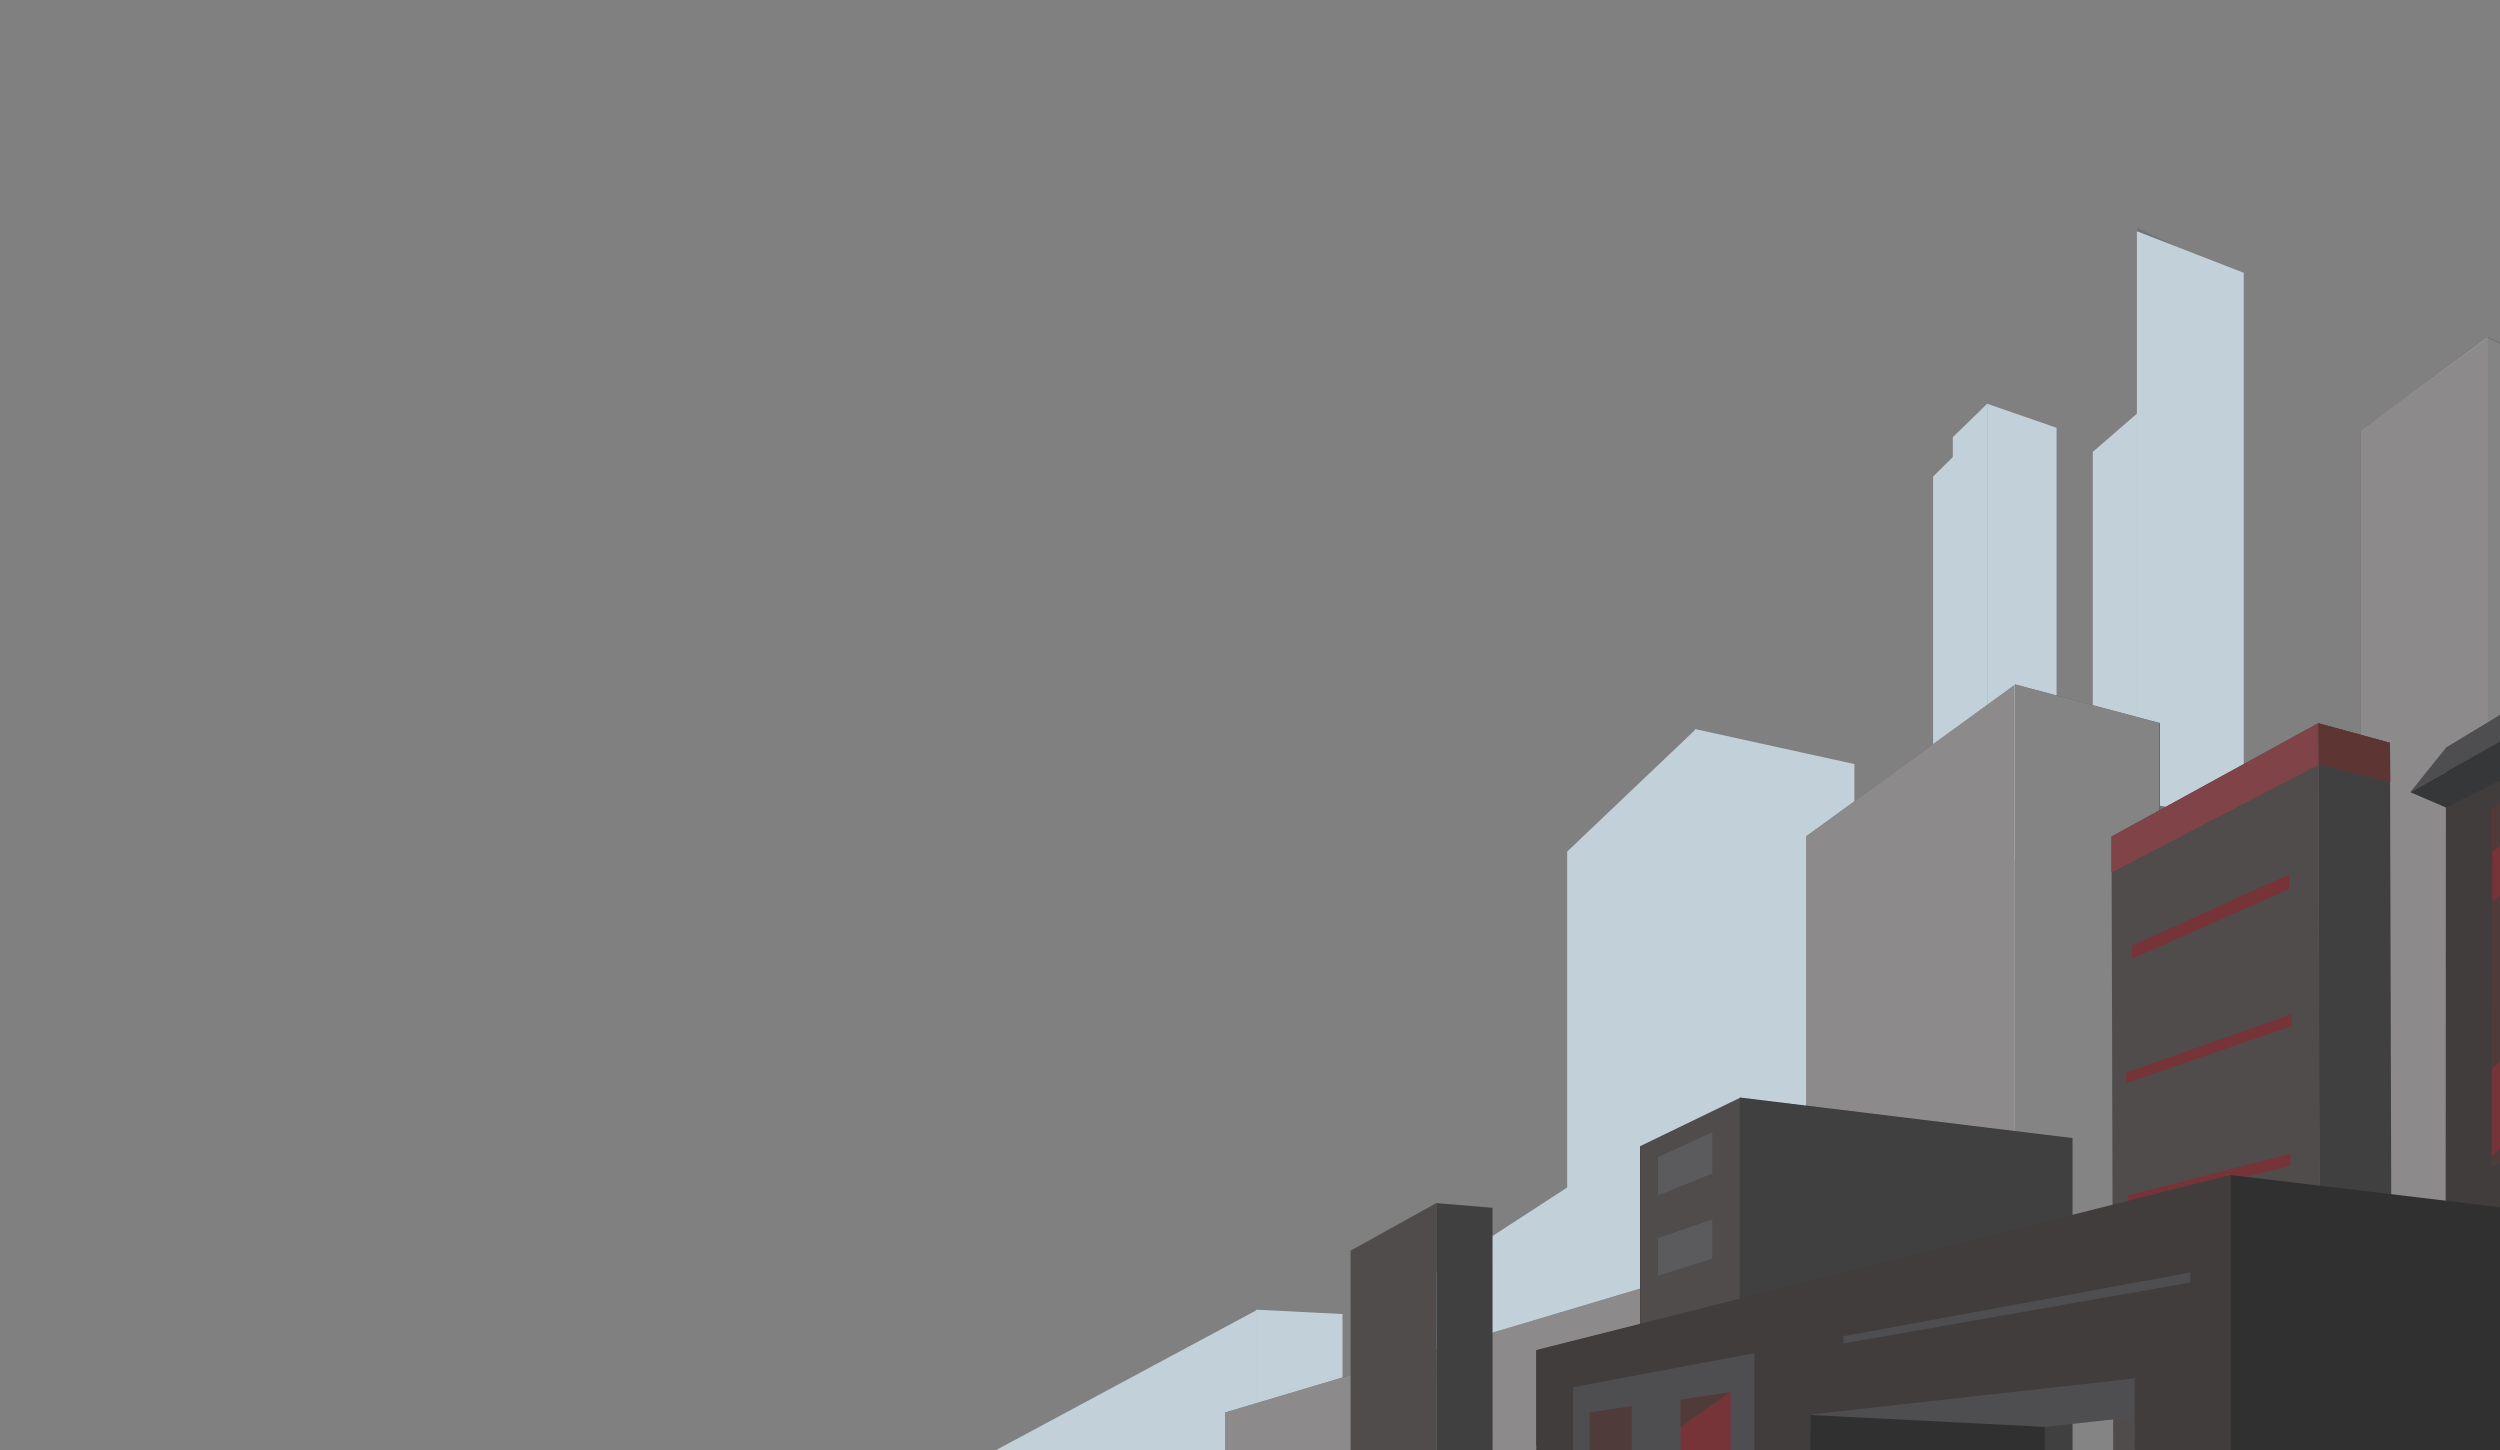 <svg xmlns="http://www.w3.org/2000/svg" width="800" height="464" fill="none"><rect width="100%" height="100%" fill="#808080" stroke="none"/><g clip-path="url(#a)"><mask id="b" width="1446" height="601" x="-1371" y="-43" maskUnits="userSpaceOnUse" style="mask-type:alpha"><path fill="#FF9797" d="M-1371-42.7H75v600h-1446z"/></mask><g mask="url(#b)"><path fill="#F3F3F3" d="M-1193.9 98c150-54.4 173.8-181.2 255.3-191 145.1-17.4 105.8 228.4 114.8 280.8 5.1 29.3 17.4 58.8 41.3 76.7 98.5 74 254.9-63.5 269.8-70.7 32-15.4 75-18 99.7 7.5 44.8 46-6.4 134.6 36.5 182.5 21.2 23.7 58 26.7 89.2 20.2 337.4-68.9 415.4 283.3 393.7 313.6-25.6 36-182-23.8-226-16.7-203.6 32.9-411.8 9.2-616.7-14.6a8314.8 8314.8 0 0 1-318.7-41c-103.5-16.3-209.8-36.4-312.3-14.7-42.5-131-49.5-270.3-53-407.8-.7-29.1-1-141.4 47.6-129 30.2 7.8 55.1 19.3 87.6 19.8 31 .6 62.1-5 91.2-15.5Z"/><g opacity=".3"><path fill="#A4A4A4" d="M-144.9 400.2C-28.4 478-347.6 489.4-531 570.7c64.7-1 347.5 140.5 411.6 130.1 44-7.1 200.4 52.7 226 16.7 18.1-25.4-34-278.2-251.4-317.3Z" opacity=".3"/><path fill="#888" d="M-14.3 460.2c5.1 20.9 5 42.7-3.3 63.5-15.6 38.7-52.3 62.7-87.9 81.6a487 487 0 0 1-81.8 34 522.6 522.6 0 0 1-125.6 77.5c64.7-1 129.3-5.7 193.4-16 44-7.2 200.4 52.7 226 16.7 13.7-19.2-12.8-168.8-120.9-257.3Z" opacity=".3"/></g></g><mask id="c" width="1395" height="601" x="-109" y="-43" maskUnits="userSpaceOnUse" style="mask-type:alpha"><path fill="#EF6565" d="M-109-42.7h1395v600H-109z"/></mask><g mask="url(#c)"><path fill="#C2D1D9" d="m1185.5 460.1 14.6-1-665.7-100.5-85.2 55.4h.2v127.5S356.6 603 213.5 627l-73.5-4v132h1178.2V460h-132.7Z"/><path fill="#C2D1D9" d="m542.5 562.2-41-11.7v-278l41-39v328.7Z"/><path fill="#C2D1D9" d="m593.4 497.6-51 .7v-265l51 11.2v253.1Zm-163.8-16.5H402v-62l27.6 1.4v60.6Zm206.3-126.4-11 4V139.9l11-10.7v225.5Z"/><path fill="#C2D1D9" d="m629.4 367.4-10.8 4V152.5l10.8-10.7v225.6Zm28.7-89-22.2-4.8V129.2l22.2 7.7v141.4Zm25.8 100.4-14.2 3.7V144.6l14.2-12.3v246.5Z"/><path fill="#000" fill-opacity=".1" d="m718.1 308.8-34.3-8.7V72.8L718 89.4v219.4Z"/><path fill="#C2D1D9" d="m718.1 263.3-34.3-7V74L718 87.3v176Zm-315.9 280-89-40.7V467l89-47.8v124Z"/><path fill="#413D3D" d="M641.3 568.2 392 512v-60l249.4-74.4v190.6Z"/><path fill="#D8D8D8" d="M641.3 568.2 392 512v-60l249.4-74.4v190.6Z" opacity=".5"/><path fill="#413D3D" d="M644.8 219.1 578 267.6V470l66.7-3.6V219.1Z"/><path fill="#313031" d="M644.8 219.1v390.3l46.4 1v-379L644.8 219Z"/><path fill="#D8D8D8" d="M644.8 219.1 578 267.6V470l66.7-3.6v143l46.4 1v-379L644.8 219Z" opacity=".5"/><path fill="#413D3D" d="m556.8 638.9-32-17.6V366.8l32-15.5V639Z"/><path fill="#313031" d="m663.2 637.3-106.5 16.2V351.2l106.5 13v273.1Z"/><path fill="#4E4E50" d="m548 362.3-17.4 8v12.2l17.3-7v-13.2Zm0 27.9-17.4 6v12l17.3-5.4v-12.6Z"/><path fill="#D8D8D8" d="M556.7 351.2v.1l-31.8 15.5v254.5l31.8 17.6v14.6l106.5-16.2v-273l-106.5-13Z" opacity=".1"/><path fill="#413D3D" d="m796 446.3-40.6 3.2V137.8l40.7-29.7v338.2Z"/><path fill="#313031" d="M873.2 426.9 796 421V108l77 33.7v285Z"/><path fill="#D8D8D8" d="m796 108-40.6 29.8v311.7l40.7-3.2v-25.2l77 5.7v-285l-77-33.7Z" opacity=".5"/><path fill="#413D3D" d="m459.6 385-27.4 15.2v318.5l27.4 23.2V385Z"/><path fill="#313031" d="m477.7 727.2-18 2.6-.1-344.8 18 1.5v340.7Z"/><path fill="#D8D8D8" d="m477.2 601 .4-214.5-18-1.5-27.4 15.2-.1 200.8h45Z" opacity=".1"/><path fill="#313031" d="m766 676.3-1.2-438.6-23-6.3 1.1 445h23Z"/><path fill="#413D3D" d="m743 676.3-1.1-444.9-66.2 36.3 1.1 408.6H743Z"/><path fill="#763338" d="M742 231.4h-.1l-66.2 36.3v11.5l66.3-34.5v-13.3Z"/><path fill="#502522" d="m764.9 250.3-.1-12.6-23-6.3.2 13.3 22.9 5.6Z"/><path fill="#D8D8D8" d="m741.9 231.4-66.2 36.3 1.1 408.6H766l-1.1-438.6-23-6.3Z" opacity=".1"/><path fill="#763338" d="m732.5 284.5-50.2 22.3v-4.2l50.2-22.8v4.7Zm.9 43.8-53 18.3v-3.4l53-18.7v3.8ZM733 373l-52.1 13v-3.5l52-13.3v3.8Z"/><path fill="#4E4E50" d="m760.6 414.7 22-10.1 85.4-17.4-23.7 11.6-83.7 16Z"/><path fill="#413D3D" d="m868 187.7-85.3 51.6-.1 165.3 85.4-17.4V187.7Z"/><path fill="#763338" d="m797.3 373.1 17.3-4.7-.2-118.7-16.8 9.1-.3 114.3Z"/><path fill="#763338" d="M814.5 279.4v-29.7l-17 9.1v28.6l17-8Z"/><path fill="#4E4E50" d="m851.4 208.5-80.1 45 11.4-14.2 85.3-51.6-16.6 20.8Z"/><path fill="#363738" d="m771.3 253.5 80-45 16.7 7.2-85.3 42.7-11.4-4.9Z"/><path fill="#413D3D" d="m844.3 398.8 2 336.5-86.6 25.8 1-346.4L843 399l1.2-.2Z"/><path fill="#763338" d="m838.5 430.3-73.5 9.2v-4.8l73.5-10v5.6Z"/><path fill="#313031" d="M838.5 426.8v-2.2l-73.5 10 9.9.6 63.6-8.4Zm-63.6 8.4-10-.5v4.8l10-1.3v-3Z"/><path fill="#4E4E50" d="M764.7 458.2v-6.9h.2l73.7-6.9v8h-.1l-73.8 5.8Zm.3-6.5v6.1l73.2-5.6v-7.4l-73.2 6.9Z"/><path fill="#4E3B3A" d="M814.6 354.9 797.3 370v3l17.3-4.7V355Zm-.2-79.7-16.9 13.4V342l17-14.8v-52Zm0-14.6v-10.9l-16.8 9.1v13.7l16.8-12Z"/><path fill="#4E4E50" d="m776.6 433.7-86.5 19-35.8 3.9-148.1 6.2-14.7-.4 260-30.2 25 1.5Z"/><path fill="#313031" d="M713.7 376.1v305.5l88.8-18v-277L713.7 376Z"/><path fill="#413D3D" d="m579.3 622-87.7-39.6V432.2l87.7-22.2v212Z"/><path fill="#413D3D" d="M491.6 432.2v30.2l191.5-21.3.1 227 30.5 13.5V376l-222.1 56Z"/><path fill="#313031" d="m654.3 612.7-75 9.4V452.8l75 3.8v156.1Z"/><path fill="#4E4E50" d="m561.4 600.3-58-23.3V443.9l58-10.9v167.3Zm139.5-189.9-111 19.5v-2.3l111-20.4v3.2Z"/><path fill="#763338" d="m522.1 578.5-13.4-5.1V452l13.4-2v128.4Zm15.7-130.6v135.6l16 6v-144l-16 2.4Z"/><path fill="#4E3B3A" d="M522.1 467.7V450l-13.4 2v25.2l13.4-9.6Zm31.3-22.1-15.6 2.3v8.7l15.6-11Z"/></g></g><defs><clipPath id="a"><path fill="#fff" d="M0 0h800v464H0z"/></clipPath></defs></svg>